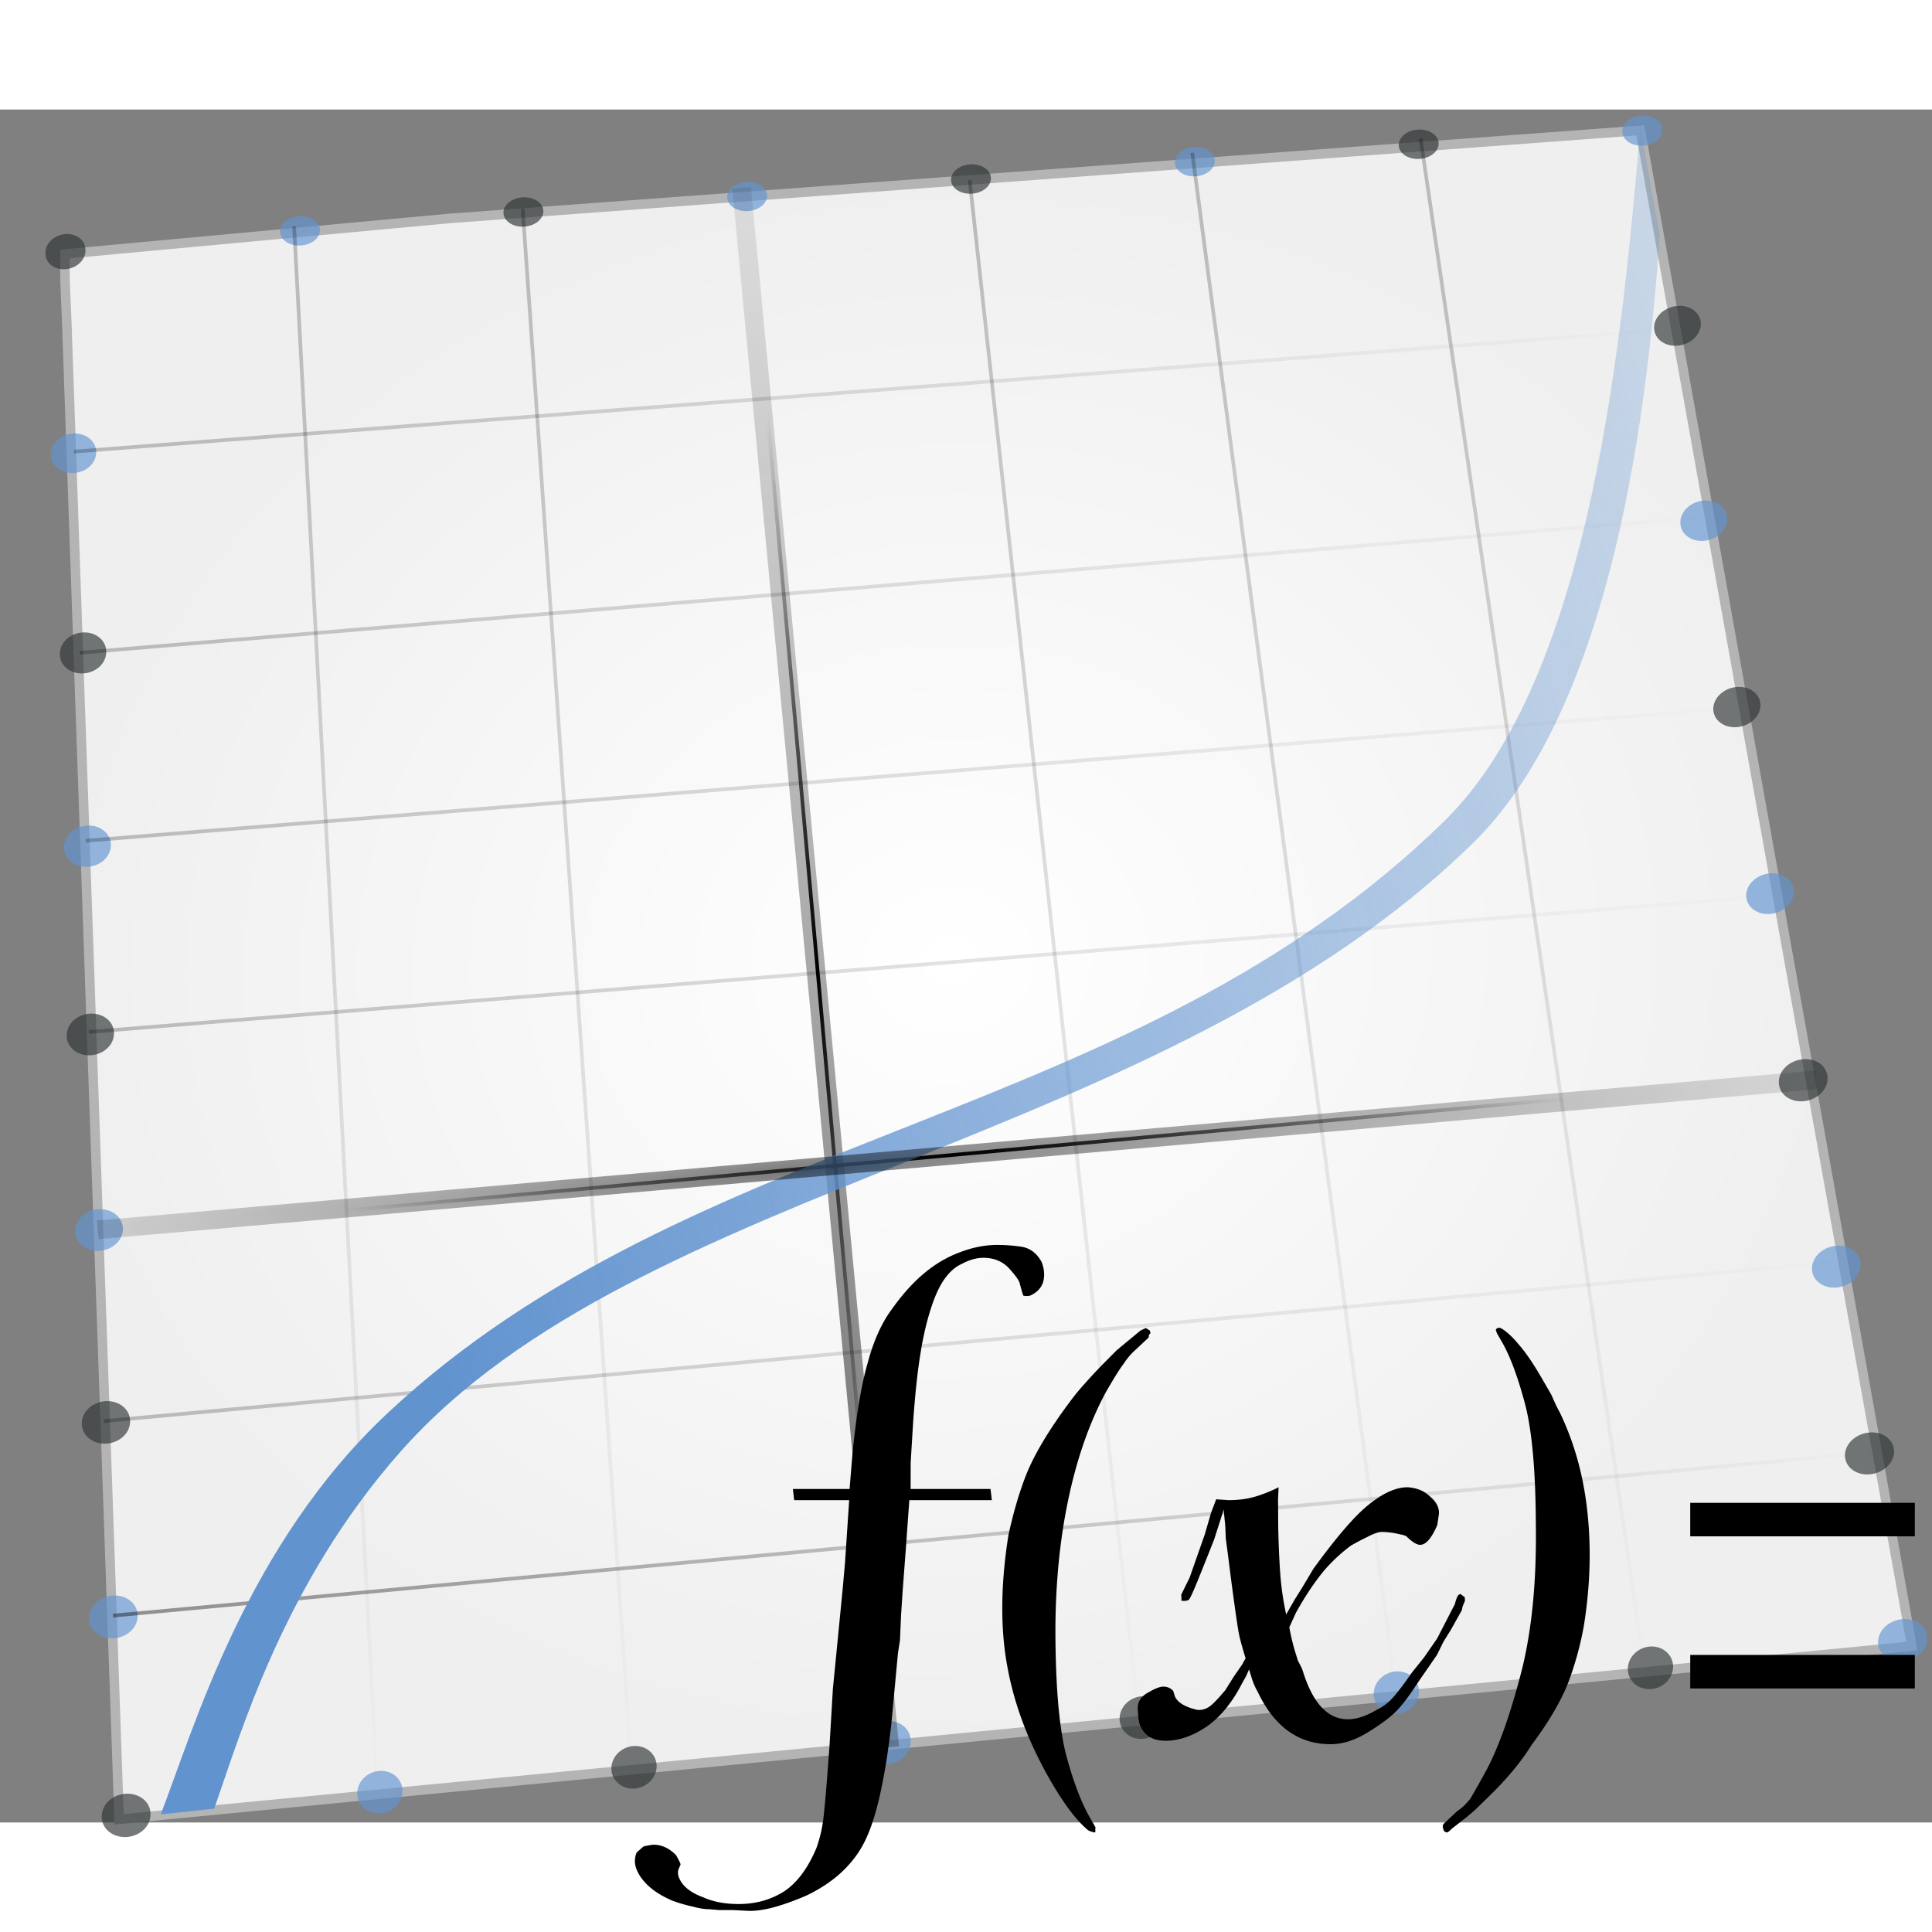 <?xml version="1.0" encoding="UTF-8" standalone="no"?>
<svg xmlns="http://www.w3.org/2000/svg" xmlns:xlink="http://www.w3.org/1999/xlink" width="128" height="128" viewBox="0 0 126 111.715">
  <rect x="0" y="0" width="126" height="111.715" fill="#808080" stroke="none"/>
  <linearGradient id="a">
    <stop offset="0"/>
    <stop offset="1" stop-opacity="0"/>
  </linearGradient>
  <radialGradient id="f" cx="64.506" cy="63.379" r="45.848" gradientTransform="matrix(1.21 -.006 -.006 .108 -15.5 61.686)" gradientUnits="userSpaceOnUse" xlink:href="#a"/>
  <radialGradient id="m" cx="56.618" cy="53.388" r="6.058" gradientTransform="matrix(1.21 -.006 -.443 8.348 8.442 -389.374)" gradientUnits="userSpaceOnUse" xlink:href="#a"/>
  <linearGradient id="e" x1="26.994" x2="62.676" y1="91.863" y2="53.388" gradientTransform="matrix(1.21 -.006 -.065 1.227 -11.734 -9.244)" gradientUnits="userSpaceOnUse">
    <stop offset="0" stop-color="#fff"/>
    <stop offset="1" stop-color="#fff" stop-opacity="0"/>
  </linearGradient>
  <radialGradient id="q" cx="56.53" cy="53.388" r="6.723" fx="55.983" fy="56.927" gradientTransform="matrix(1.206 -.187 .935 9.925 -64.945 -463.343)" gradientUnits="userSpaceOnUse" xlink:href="#a"/>
  <radialGradient id="s" cx="64.681" cy="63.379" r="46.601" fx="58.186" fy="64.543" gradientTransform="matrix(1.581 -.138 .003 .112 -40.064 70.024)" gradientUnits="userSpaceOnUse" xlink:href="#a"/>
  <linearGradient id="g" x1="17.43" x2="108.251" y1="53.212" y2="53.212" gradientTransform="matrix(1.21 -.006 -.065 1.227 -11.734 -9.244)" gradientUnits="userSpaceOnUse" xlink:href="#a"/>
  <linearGradient id="c" x1="20.41" x2="115.087" y1="83.537" y2="83.537" gradientTransform="matrix(1.21 -.006 -.065 1.227 -11.734 -9.244)" gradientUnits="userSpaceOnUse" xlink:href="#a"/>
  <linearGradient id="d" x1="19.358" x2="112.983" y1="73.283" y2="73.283" gradientTransform="matrix(1.21 -.006 -.065 1.227 -11.734 -9.244)" gradientUnits="userSpaceOnUse" xlink:href="#a"/>
  <linearGradient id="j" x1="14.976" x2="101.414" y1="22.712" y2="22.712" gradientTransform="matrix(1.21 -.006 -.065 1.227 -11.734 -9.244)" gradientUnits="userSpaceOnUse" xlink:href="#a"/>
  <linearGradient id="i" x1="15.853" x2="103.693" y1="33.054" y2="33.054" gradientTransform="matrix(1.21 -.006 -.065 1.227 -11.734 -9.244)" gradientUnits="userSpaceOnUse" xlink:href="#a"/>
  <linearGradient id="h" x1="16.729" x2="105.621" y1="43.133" y2="43.133" gradientTransform="matrix(1.21 -.006 -.065 1.227 -11.734 -9.244)" gradientUnits="userSpaceOnUse" xlink:href="#a"/>
  <linearGradient id="p" x1="86.669" x2="103.343" y1="50.233" y2="50.233" gradientTransform="matrix(1.21 -.006 -.065 1.227 -11.734 -9.244)" gradientUnits="userSpaceOnUse" xlink:href="#a"/>
  <linearGradient id="o" x1="74.399" x2="90.021" y1="51.197" y2="51.197" gradientTransform="matrix(1.21 -.006 -.065 1.227 -11.734 -9.244)" gradientUnits="userSpaceOnUse" xlink:href="#a"/>
  <linearGradient id="n" x1="62.479" x2="76.173" y1="52.424" y2="52.424" gradientTransform="matrix(1.21 -.006 -.065 1.227 -11.734 -9.244)" gradientUnits="userSpaceOnUse" xlink:href="#a"/>
  <linearGradient id="k" x1="26.195" x2="35.331" y1="55.316" y2="55.316" gradientTransform="matrix(1.21 -.006 -.065 1.227 -11.734 -9.244)" gradientUnits="userSpaceOnUse" xlink:href="#a"/>
  <linearGradient id="l" x1="38.465" x2="49.004" y1="54.439" y2="54.439" gradientTransform="matrix(1.21 -.006 -.065 1.227 -11.734 -9.244)" gradientUnits="userSpaceOnUse" xlink:href="#a"/>
  <radialGradient id="b" cx="63.808" cy="60.918" r="57.717" gradientTransform="matrix(1.019 -.089 .076 .887 -7.712 7.181)" gradientUnits="userSpaceOnUse">
    <stop offset="0" stop-color="#fff"/>
    <stop offset="1" stop-color="#efefef"/>
  </radialGradient>
  <linearGradient id="r" x1="27.055" x2="131.277" y1="63.926" y2="13.463" gradientTransform="rotate(10.048 133.455 3.538) scale(1.151)" gradientUnits="userSpaceOnUse">
    <stop offset="0" stop-color="#6193cf"/>
    <stop offset="1" stop-color="#6193cf" stop-opacity="0"/>
  </linearGradient>
  <path fill="url(#b)" fill-rule="evenodd" stroke="#b4b4b4" stroke-width=".623" d="M7.768 111.506l116.92-11.29-17.71-98.856-77.665 5.743L4.244 9.421c-.06 1.711.1 3.575.144 5.433z"/>
  <path fill="#2e3436" d="M109.113 101.62a1.49 1.374-21.24 1 1-2.947.015 1.49 1.374-21.24 1 1 2.947-.014z" opacity=".66"/>
  <path fill="#6193cf" d="M92.54 103.243a1.49 1.374-21.24 1 1-2.947.014 1.49 1.374-21.24 1 1 2.947-.014z" opacity=".66"/>
  <path fill="#2e3436" d="M75.967 104.865a1.49 1.374-21.24 1 1-2.947.014 1.49 1.374-21.24 1 1 2.947-.014z" opacity=".66"/>
  <path fill="#6193cf" d="M59.395 106.487a1.49 1.374-21.24 1 1-2.948.014 1.49 1.374-21.24 1 1 2.948-.014z" opacity=".66"/>
  <path fill="#2e3436" d="M42.822 108.11a1.49 1.374-21.24 1 1-2.947.013 1.49 1.374-21.24 1 1 2.947-.014z" opacity=".66"/>
  <path fill="#6193cf" d="M26.249 109.731a1.49 1.374-21.24 1 1-2.947.014 1.49 1.374-21.24 1 1 2.947-.014zM3.314 22.426a1.284 1.487 79.728 1 0 2.96-.014 1.284 1.487 79.728 1 0-2.96.014z" opacity=".66"/>
  <path fill="#2e3436" d="M93.823 2.26a1.302.956-4.181 1 1-2.6.012 1.302.956-4.181 1 1 2.6-.012z" opacity=".66"/>
  <path fill="#6193cf" d="M79.224 3.394a1.302.956-4.181 1 1-2.599.012 1.302.956-4.181 1 1 2.6-.012z" opacity=".66"/>
  <path fill="#2e3436" d="M64.626 4.528a1.302.956-4.181 1 1-2.6.012 1.302.956-4.181 1 1 2.6-.012z" opacity=".66"/>
  <path fill="#6193cf" d="M50.027 5.662a1.302.956-4.181 1 1-2.599.012 1.302.956-4.181 1 1 2.6-.012z" opacity=".66"/>
  <path fill="#2e3436" d="M35.435 6.675a1.302.956-4.181 1 1-2.599.012 1.302.956-4.181 1 1 2.599-.012z" opacity=".66"/>
  <path fill="#6193cf" d="M20.869 7.905a1.302.956-4.181 1 1-2.599.013 1.302.956-4.181 1 1 2.599-.013z" opacity=".66"/>
  <path fill="#2e3436" d="M5.568 9.119a1.314 1.097-14.681 1 1-2.598.3 1.314 1.097-14.681 1 1 2.598-.3z" opacity=".66"/>
  <path fill="#6193cf" d="M108.408 1.368a1.302.956-4.181 1 1-2.598.013 1.302.956-4.181 1 1 2.598-.013z" opacity=".66"/>
  <path fill="#2e3436" d="M3.906 35.447a1.31 1.518 79.729 1 0 3.02-.014 1.31 1.518 79.729 1 0-3.02.014z" opacity=".66"/>
  <path fill="#6193cf" d="M4.177 48.05a1.323 1.533 79.729 1 0 3.05-.014 1.323 1.533 79.729 1 0-3.05.014z" opacity=".66"/>
  <path fill="#2e3436" d="M4.352 60.329a1.337 1.548 79.728 1 0 3.08-.015 1.337 1.548 79.728 1 0-3.08.015z" opacity=".66"/>
  <path fill="#6193cf" d="M4.902 73.084a1.35 1.564 79.728 1 0 3.112-.015 1.35 1.564 79.728 1 0-3.112.015z" opacity=".66"/>
  <path fill="#2e3436" d="M5.34 85.614a1.364 1.58 79.728 1 0 3.143-.015 1.364 1.58 79.728 1 0-3.144.015z" opacity=".66"/>
  <path fill="#6193cf" d="M5.8 98.302a1.378 1.596 79.728 1 0 3.175-.015 1.378 1.596 79.728 1 0-3.176.015z" opacity=".66"/>
  <path fill="#2e3436" d="M6.638 111.259a1.378 1.596 79.728 1 0 3.175-.015 1.378 1.596 79.728 1 0-3.175.015zm101.243-96.942a1.283 1.54 74.894 1 0 3.04-.425 1.283 1.54 74.894 1 0-3.04.425z" opacity=".66"/>
  <path fill="#6193cf" d="M109.594 27.013a1.283 1.54 74.894 1 0 3.039-.425 1.283 1.54 74.894 1 0-3.04.425z" opacity=".66"/>
  <path fill="#2e3436" d="M111.74 39.184a1.296 1.555 74.895 1 0 3.07-.429 1.296 1.555 74.895 1 0-3.07.43z" opacity=".66"/>
  <path fill="#6193cf" d="M113.888 51.356a1.31 1.57 74.894 1 0 3.1-.433 1.31 1.57 74.894 1 0-3.1.433z" opacity=".66"/>
  <path fill="#2e3436" d="M116.018 63.53a1.336 1.603 74.895 1 0 3.164-.443 1.336 1.603 74.895 1 0-3.164.442z" opacity=".66"/>
  <path fill="#6193cf" d="M118.18 75.698a1.336 1.603 74.895 1 0 3.165-.442 1.336 1.603 74.895 1 0-3.164.442z" opacity=".66"/>
  <path fill="#2e3436" d="M120.327 87.87a1.35 1.619 74.895 1 0 3.196-.447 1.35 1.619 74.895 1 0-3.196.447z" opacity=".66"/>
  <path fill="#6193cf" d="M122.49 100.039a1.35 1.619 74.895 1 0 3.195-.447 1.35 1.619 74.895 1 0-3.196.447z" opacity=".66"/>
  <g stroke-width=".24">
    <path fill="none" stroke="url(#c)" d="M7.373 98.224l114.87-10.654" opacity=".402"/>
    <path fill="none" stroke="url(#d)" d="M6.774 85.537L120.36 75.104" opacity=".23"/>
    <path fill="url(#e)" fill-rule="evenodd" stroke="url(#f)" d="M6.577 73.278L117.818 63.07"/>
    <path fill="url(#e)" fill-rule="evenodd" stroke="url(#g)" d="M5.789 60.161l110.112-8.91" opacity=".23"/>
    <path fill="none" stroke="url(#h)" d="M5.602 47.687l107.768-8.684" opacity=".23"/>
    <path fill="none" stroke="url(#i)" d="M5.193 35.43l106.506-8.894" opacity=".23"/>
    <path fill="none" stroke="url(#j)" d="M4.829 22.31l104.763-8.024" opacity=".23"/>
    <path fill="none" stroke="url(#k)" d="M19.18 7.617l5.418 101.71" opacity=".23"/>
    <path fill="none" stroke="url(#l)" d="M34.086 6.47L41.2 108.173" opacity=".23"/>
    <path fill="url(#e)" fill-rule="evenodd" stroke="url(#m)" d="M48.768 5.54l9.07 100.833"/>
    <path fill="none" stroke="url(#n)" d="M63.238 4.612L74.25 104.789" opacity=".23"/>
    <path fill="none" stroke="url(#o)" d="M77.754 2.822L91.077 103.42" opacity=".23"/>
    <path fill="none" stroke="url(#p)" d="M92.648 1.891l14.63 99.945" opacity=".23"/>
  </g>
  <path fill="none" stroke="url(#q)" stroke-width="1.219" d="M48.367 5.112l9.66 101.69" opacity=".508"/>
  <path fill="url(#r)" fill-rule="evenodd" d="M106.982 1.196c-1.159 13.084-3.049 35.695-12.807 45.23-20.327 19.86-48.872 19.897-68.842 38.541-9.28 8.653-12.68 20.622-14.853 26.221l3.488-.374c1.676-4.712 4.485-14.65 12.2-23.337 15.598-17.562 49.554-19.76 69.877-39.617 9.286-9.073 11.43-28.878 12.203-39.636z"/>
  <path fill="none" stroke="url(#s)" stroke-width="1.219" d="M6.376 73.064l112.067-9.78" opacity=".508"/>
  <path d="M68.053 75.561c.16.86-.13 1.457-.87 1.794a.906.906 0 0 1-.448 0l-.074-.225-.155-.56c-.033-.187-.254-.504-.662-.953-.43-.485-1-.728-1.71-.728-.448 0-.915.13-1.399.392-.506.224-.949.654-1.33 1.289-.38.635-.726 1.588-1.04 2.858-.14.598-.24 1.102-.302 1.513-.207 1.196-.376 2.747-.51 4.652l-.16 2.634-.005 1.737H64.6l.084.729h-5.38l-.23 3.194-.207 2.747-.103 1.569-.07 1.625-.132.84-.429 4.596c-.41 3.624-.988 6.184-1.732 7.678-.744 1.495-2.007 2.672-3.79 3.53-.687.3-1.35.543-1.99.73-.638.186-1.22.28-1.743.28l-1.097-.056h-.897l-.649-.056c-.298 0-.648-.057-1.05-.169a9.503 9.503 0 0 1-1.347-.392c-1.043-.448-1.77-1.027-2.18-1.737-.28-.486-.326-.953-.136-1.401l.446-.393c.33-.074.552-.112.664-.112.523 0 1.007.224 1.453.673.194.336.294.542.3.616l-.119.28c-.094.225-.055.486.117.785.259.448.744.803 1.456 1.065.658.299 1.435.448 2.332.448 1.12 0 2.117-.28 2.99-.84.834-.56 1.528-1.495 2.08-2.803a8.723 8.723 0 0 0 .446-1.849c.081-.635.187-1.812.315-3.53l.097-1.29.218-3.699.642-6.557.15-1.68.272-4.092h-3.587l-.084-.729h3.698l.187-2.297c.252-2.541.584-4.521.998-5.941.391-1.457.926-2.634 1.604-3.53 1.297-1.831 2.744-3.046 4.342-3.644.852-.336 1.689-.504 2.51-.504.486 0 .994.037 1.523.112.566.075 1.01.392 1.334.953.043.075.092.224.147.448m6.939 4.074l.041.169-.103.112-.015.168-.836.784a4.27 4.27 0 0 0-.772.897c-.238.299-.637.934-1.197 1.906-1.062 1.98-1.872 4.296-2.433 6.949-.56 2.653-.843 5.53-.846 8.63.01 3.513.234 6.165.672 7.959.475 1.793 1.004 3.194 1.586 4.203l.356.616-.015.169c.027.112.004.168-.071.168a3.775 3.775 0 0 1-.345-.112c-.118-.075-.32-.262-.604-.56-.59-.636-1.22-1.533-1.89-2.69-1.423-2.467-2.361-4.933-2.813-7.399-.474-2.503-.454-5.38.06-8.63.318-1.457.694-2.746 1.13-3.867.437-1.121 1.177-2.429 2.22-3.923.555-.785.979-1.345 1.27-1.682a36.166 36.166 0 0 1 1.655-1.793l.78-.785.605-.504.948-.785.352-.168zm20.536 17.391l.013.224-.159.392-.043.224-.722 1.29-.486.784-.412.84-.503.73-.697 1.008c-.556.86-1.032 1.495-1.428 1.906-.396.41-1.017.878-1.864 1.4-.847.524-1.663.785-2.447.785-2.093 0-3.678-1.14-4.757-3.418a4.415 4.415 0 0 1-.372-.841l-.19-.617-.198.449-.254.448c-.627 1.233-1.385 2.167-2.271 2.802-.925.635-1.835.953-2.732.953-.897 0-1.466-.392-1.71-1.177-.034-.112-.065-.392-.091-.84-.038-.486.182-.86.662-1.121.442-.262.775-.393 1-.393.26 0 .477.094.646.28l.104.337c.165.41.65.71 1.455.897.273.037.549-.038.827-.225.241-.186.58-.541 1.016-1.064l.563-.897.542-.785.215-.392c-.22-.71-.363-1.233-.43-1.57-.078-.373-.244-1.512-.497-3.418l-.236-1.85-.127-.952-.036-.84-.105-1.066-.283.897-.343 1.065-.378.953-.695 1.737c-.278.673-.455 1.065-.533 1.177-.077.112-.252.15-.525.112l.004-.168-.014-.224.55-1.121.983-2.802.407-1.401.339-.897.802.056c.635 0 1.21-.075 1.724-.224a8.971 8.971 0 0 0 1.546-.617l-.037.785.012 1.85c.03 1.307.08 2.372.147 3.194.068.822.191 1.644.371 2.466l.546-.953.524-.84.701-1.178c1.52-2.092 2.73-3.493 3.631-4.203.927-.747 1.765-1.12 2.512-1.12.61.037 1.102.242 1.48.616.403.336.593.71.57 1.12l-.11.73c-.37.859-.741 1.288-1.115 1.288-.224 0-.524-.187-.902-.56-.172-.075-.296-.112-.37-.112a5.07 5.07 0 0 0-1.23-.168c-.224 0-.544.112-.96.336-.39.187-.744.373-1.06.56-.608.449-1.175.972-1.7 1.57-.654.784-1.28 1.718-1.88 2.802l-.433.952c.11.598.24 1.14.39 1.626.059.186.116.373.174.56.167.299.274.523.32.673.648 2.092 1.625 3.138 2.933 3.138.56 0 1.188-.206 1.883-.616a3.39 3.39 0 0 0 1.046-.785c.307-.336.719-.878 1.235-1.625l.808-1.01.349-.504.503-.728 1.156-2.242c.082-.336.168-.542.257-.616.038 0 .07-.019.095-.056zm6.192-12.066c.914 1.905 1.502 3.96 1.766 6.164.303 2.466.241 5.044-.186 7.734a20.74 20.74 0 0 1-1.098 3.923c-.505 1.196-1.274 2.485-2.307 3.867-.697 1.121-1.646 2.26-2.846 3.419l-.86.84-.525.449-1.004.784c-.138.15-.244.225-.319.225-.096-.038-.155-.075-.177-.112l-.073-.225.015-.168.103-.112.836-.784c.25-.15.529-.411.836-.785a55.87 55.87 0 0 0 1.133-2.018c.813-1.569 1.576-3.773 2.29-6.613.62-2.615.907-5.679.86-9.19-.011-3.513-.243-6.147-.696-7.903-.475-1.793-.982-3.157-1.522-4.091l-.323-.56-.074-.225c.101-.15.24-.168.416-.056.354.225.727.58 1.12 1.065.43.486.936 1.233 1.518 2.242l.582 1.009c.206.485.385.859.536 1.12m23.159 8.095h-14.647v-2.186h14.648zm0 9.919h-14.647v-2.186h14.648z"/>
</svg>
